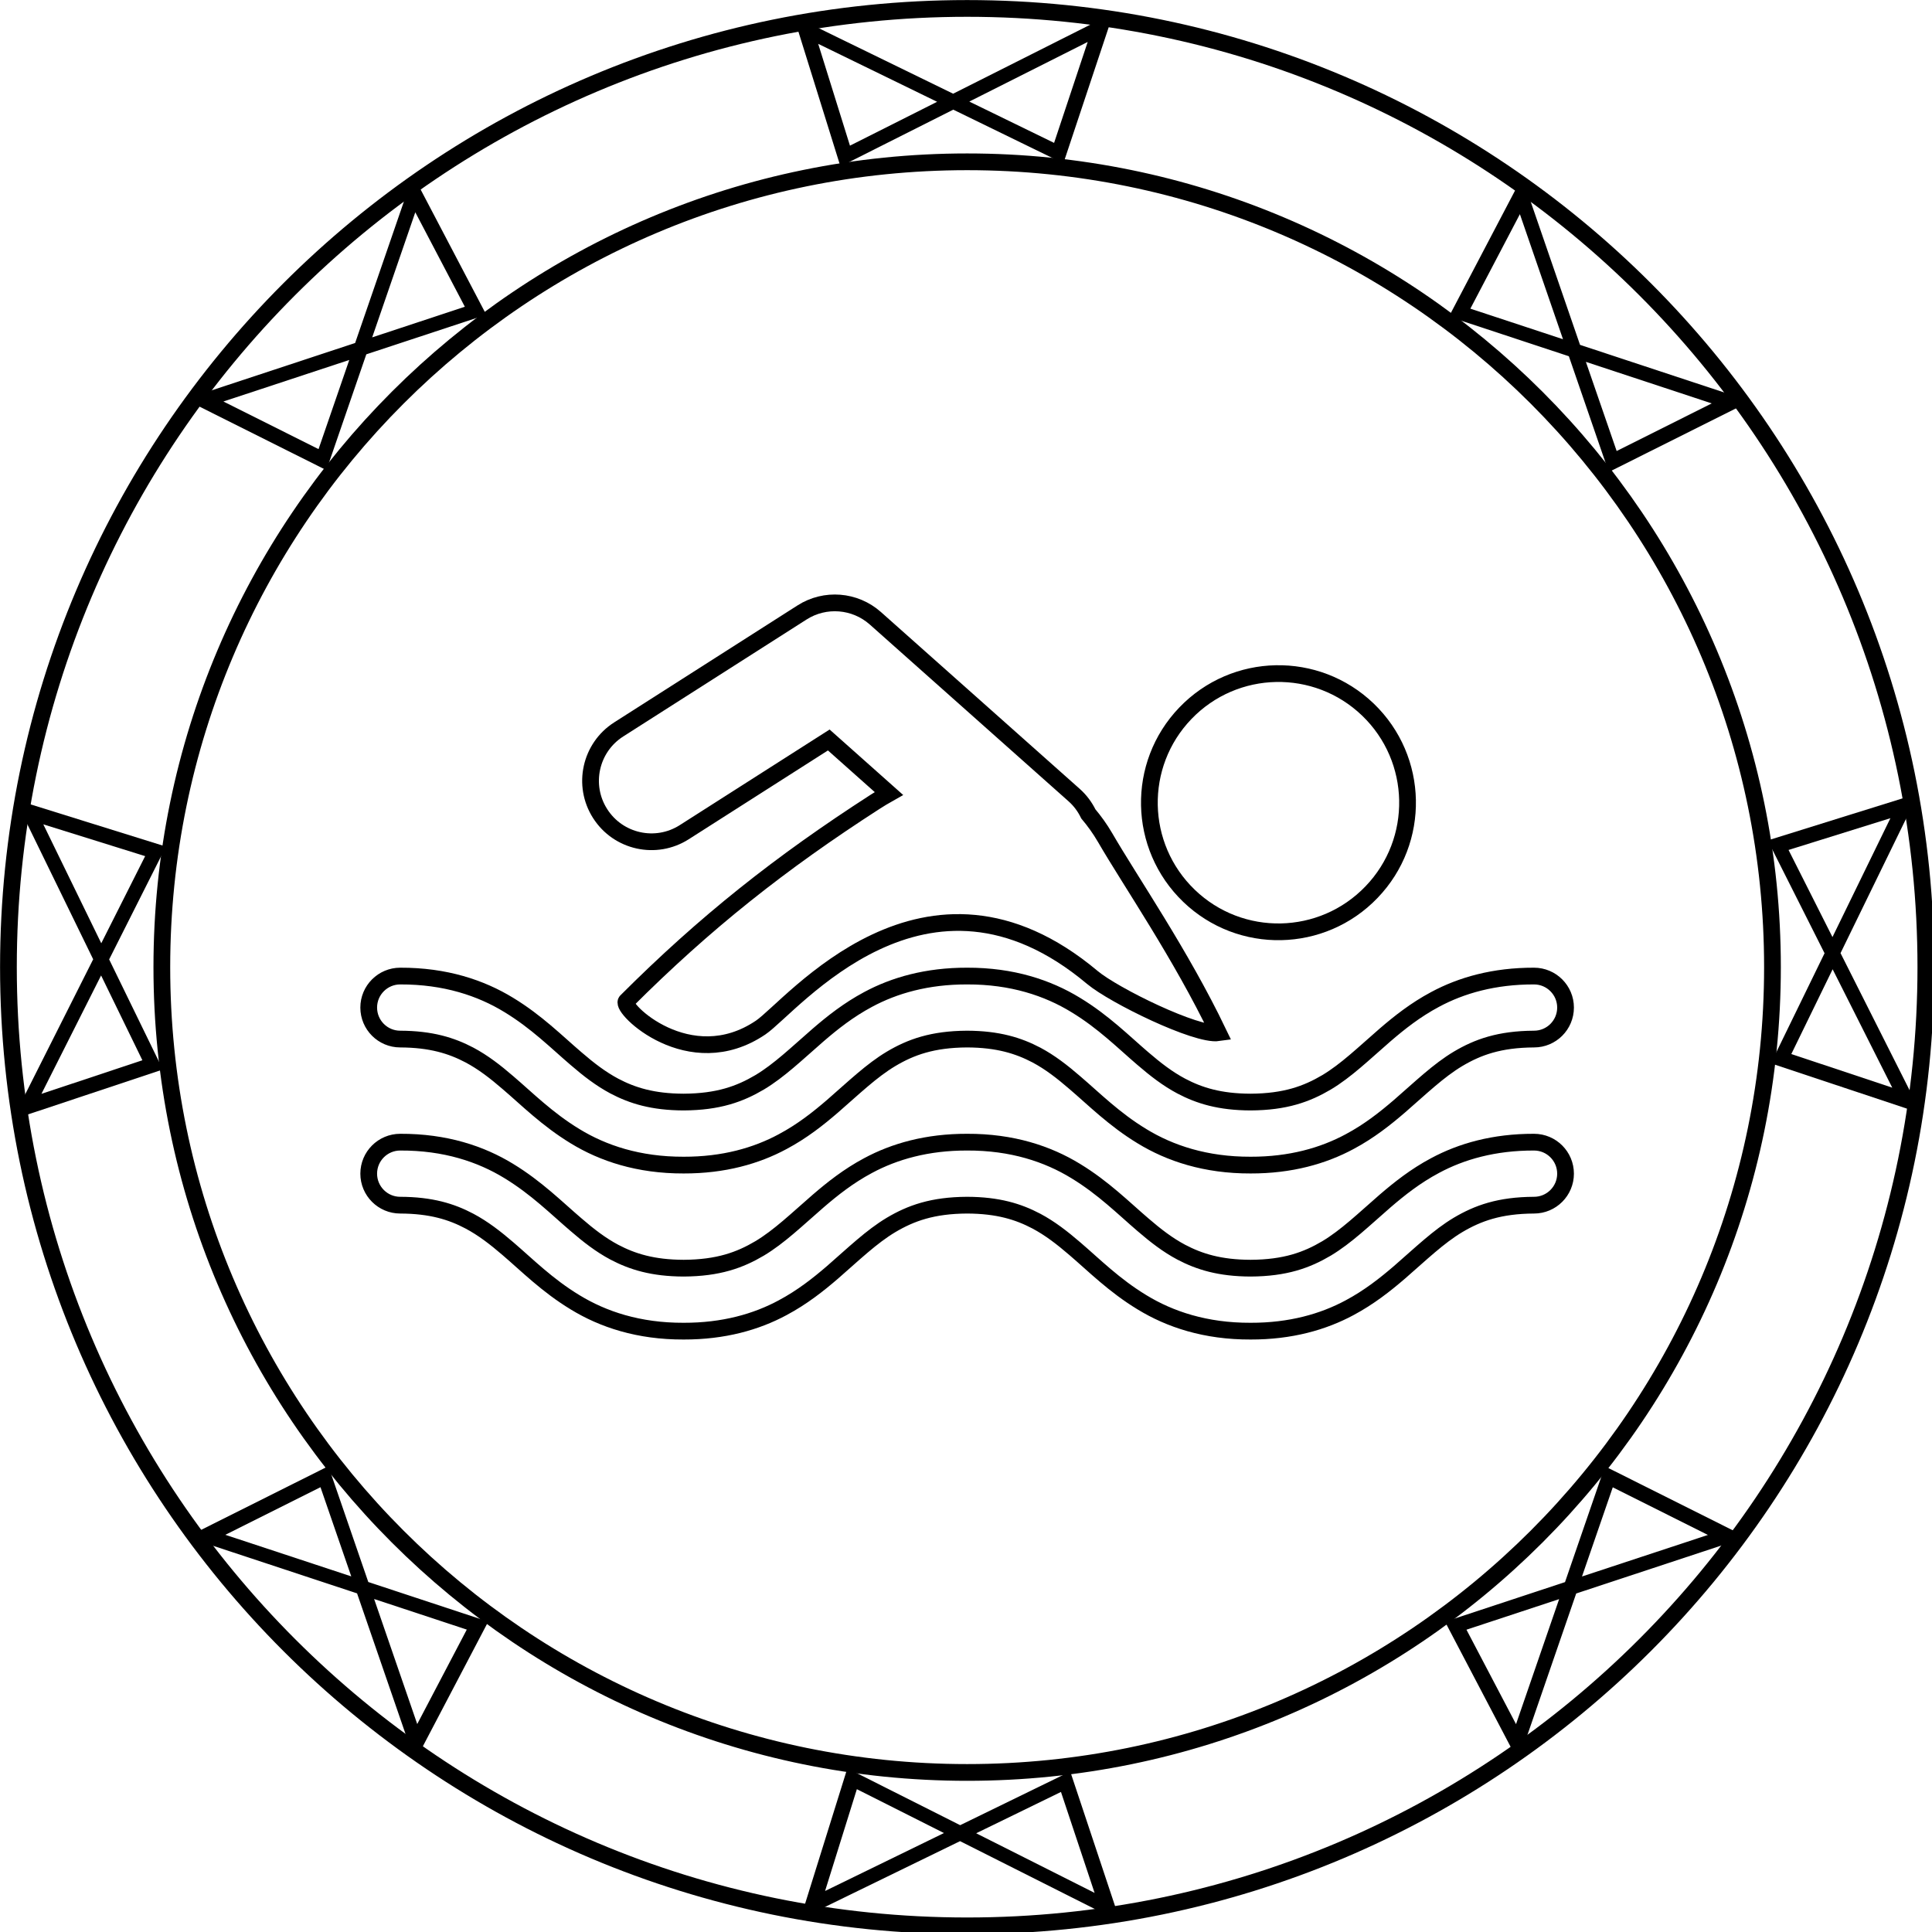 <?xml version="1.0" encoding="UTF-8" standalone="no"?>
<svg version="1.1" xmlns="http://www.w3.org/2000/svg" xmlns:xlink="http://www.w3.org/1999/xlink" width="77" height="77">
	<g id="dp_dp001" transform="matrix(1,0,0,1,-417.097,-545.896)">
		<path id="dp_path002" fill="none" fill-rule="evenodd" stroke="black" stroke-width="0.667" d="M 433.047,587.308 C 434.275,587.313 435.091,587.567 435.809,587.945 C 436.348,588.232 436.835,588.607 437.344,589.047 C 438.108,589.699 438.909,590.507 440.019,591.181 C 441.124,591.857 442.547,592.336 444.343,592.331 C 445.939,592.335 447.243,591.96 448.288,591.397 C 449.073,590.979 449.712,590.471 450.279,589.983 C 451.128,589.245 451.828,588.565 452.612,588.096 C 453.399,587.629 454.259,587.316 455.64,587.308 C 456.868,587.313 457.684,587.567 458.404,587.945 C 458.943,588.232 459.428,588.607 459.937,589.047 C 460.701,589.699 461.503,590.508 462.613,591.181 C 463.719,591.857 465.143,592.336 466.939,592.331 C 468.535,592.335 469.837,591.96 470.884,591.397 C 471.668,590.979 472.307,590.471 472.875,589.983 C 473.725,589.245 474.424,588.565 475.208,588.096 C 475.995,587.629 476.855,587.316 478.236,587.308 C 478.929,587.308 479.492,586.747 479.492,586.052 C 479.492,585.36 478.929,584.797 478.236,584.797 C 476.639,584.793 475.337,585.167 474.292,585.729 C 473.505,586.149 472.867,586.656 472.3,587.144 C 471.451,587.881 470.751,588.563 469.967,589.032 C 469.18,589.497 468.32,589.812 466.939,589.819 C 465.709,589.815 464.895,589.561 464.175,589.181 C 463.636,588.895 463.151,588.52 462.641,588.081 C 461.877,587.428 461.075,586.619 459.965,585.947 C 458.86,585.271 457.436,584.791 455.64,584.797 C 454.044,584.793 452.741,585.167 451.696,585.729 C 450.911,586.149 450.272,586.656 449.705,587.145 C 448.855,587.883 448.156,588.563 447.372,589.032 C 446.585,589.497 445.724,589.812 444.343,589.819 C 443.116,589.815 442.3,589.561 441.58,589.181 C 441.043,588.895 440.556,588.52 440.048,588.081 C 439.284,587.428 438.481,586.62 437.372,585.947 C 436.267,585.271 434.844,584.791 433.047,584.797 C 432.355,584.797 431.792,585.36 431.792,586.052 C 431.792,586.747 432.355,587.308 433.047,587.308 Z "/>
		<path id="dp_path003" fill="none" fill-rule="evenodd" stroke="black" stroke-width="0.667" d="M 478.236,591.417 C 476.639,591.413 475.337,591.787 474.292,592.349 C 473.505,592.768 472.867,593.276 472.3,593.763 C 471.451,594.501 470.751,595.181 469.967,595.651 C 469.18,596.117 468.32,596.432 466.939,596.439 C 465.709,596.435 464.895,596.18 464.175,595.801 C 463.636,595.515 463.151,595.14 462.641,594.7 C 461.877,594.047 461.075,593.239 459.965,592.565 C 458.86,591.889 457.436,591.409 455.64,591.417 C 454.044,591.413 452.741,591.787 451.696,592.349 C 450.911,592.768 450.272,593.276 449.705,593.764 C 448.855,594.501 448.156,595.181 447.372,595.651 C 446.585,596.117 445.724,596.432 444.343,596.439 C 443.116,596.435 442.3,596.18 441.58,595.801 C 441.043,595.515 440.556,595.14 440.048,594.7 C 439.284,594.048 438.481,593.24 437.372,592.565 C 436.267,591.889 434.844,591.409 433.047,591.417 C 432.355,591.417 431.792,591.979 431.792,592.673 C 431.792,593.365 432.355,593.928 433.047,593.928 C 434.275,593.932 435.091,594.185 435.809,594.565 C 436.348,594.852 436.835,595.227 437.344,595.665 C 438.108,596.319 438.909,597.128 440.019,597.8 C 441.124,598.476 442.547,598.956 444.343,598.949 C 445.939,598.953 447.243,598.579 448.288,598.016 C 449.073,597.597 449.712,597.091 450.279,596.603 C 451.128,595.864 451.828,595.184 452.612,594.715 C 453.399,594.249 454.259,593.935 455.64,593.928 C 456.868,593.932 457.684,594.185 458.404,594.565 C 458.943,594.852 459.428,595.227 459.937,595.665 C 460.701,596.319 461.503,597.128 462.613,597.8 C 463.719,598.476 465.143,598.956 466.939,598.949 C 468.535,598.953 469.837,598.579 470.884,598.016 C 471.668,597.597 472.307,597.091 472.875,596.603 C 473.725,595.865 474.424,595.184 475.208,594.715 C 475.995,594.249 476.855,593.935 478.236,593.928 C 478.929,593.928 479.492,593.365 479.492,592.673 C 479.492,591.979 478.929,591.417 478.236,591.417 Z "/>
		<path id="dp_path004" fill="none" fill-rule="evenodd" stroke="black" stroke-width="0.667" d="M 471.76,581.451 C 473.729,579.403 473.664,576.147 471.616,574.177 C 469.565,572.208 466.309,572.273 464.34,574.323 C 462.371,576.373 462.437,579.629 464.485,581.599 C 466.532,583.568 469.791,583.503 471.76,581.451 Z "/>
		<path id="dp_path005" fill="none" fill-rule="evenodd" stroke="black" stroke-width="0.667" d="M 444.368,579.063 L 450.128,575.388 L 452.525,577.521 C 452.337,577.627 452.153,577.736 451.975,577.852 C 448.208,580.279 445.196,582.664 442.057,585.803 C 441.801,586.059 444.569,588.773 447.415,586.848 C 448.653,586.009 453.984,579.275 460.632,584.852 C 461.487,585.569 464.779,587.184 465.657,587.057 C 464.151,583.92 462.173,581.057 461.139,579.275 C 460.932,578.919 460.707,578.613 460.472,578.332 C 460.337,578.056 460.151,577.801 459.908,577.585 L 451.984,570.537 C 451.172,569.816 449.977,569.721 449.063,570.305 L 441.756,574.967 C 440.625,575.689 440.293,577.191 441.015,578.321 C 441.736,579.452 443.237,579.784 444.368,579.063 Z "/>
		<path id="dp_path006" fill="none" fill-rule="evenodd" stroke="black" stroke-width="0.667" d="M 417.433,584.441 C 417.433,563.339 434.54,546.232 455.643,546.232 C 476.745,546.232 493.852,563.339 493.852,584.441 C 493.852,605.544 476.745,622.651 455.643,622.651 C 434.54,622.651 417.433,605.544 417.433,584.441 Z M 423.547,584.441 C 423.547,566.715 437.916,552.345 455.643,552.345 C 473.369,552.345 487.739,566.715 487.739,584.441 C 487.739,602.168 473.369,616.537 455.643,616.537 C 437.916,616.537 423.547,602.168 423.547,584.441 Z "/>
		<path id="dp_path007" fill="black" fill-rule="evenodd" stroke="black" stroke-width="0.133" stroke-linejoin="round" d="M 450.633,552.436 L 455.089,550.192 L 459.439,552.312 L 461.359,546.547 L 455.085,549.705 L 448.831,546.656 Z M 454.596,549.952 L 450.932,551.796 L 449.597,547.516 Z M 460.561,547.436 L 459.147,551.684 L 455.579,549.945 Z "/>
		<path id="dp_path008" fill="black" fill-rule="evenodd" stroke="black" stroke-width="0.133" stroke-linejoin="round" d="M 450.908,616.469 L 455.364,618.713 L 459.713,616.593 L 461.633,622.359 L 455.36,619.201 L 449.104,622.249 Z M 454.869,618.953 L 451.207,617.109 L 449.871,621.389 Z M 460.836,621.469 L 459.421,617.221 L 455.853,618.96 Z "/>
		<path id="dp_path009" fill="black" fill-rule="evenodd" stroke="black" stroke-width="0.133" stroke-linejoin="round" d="M 423.617,579.677 L 421.373,584.133 L 423.493,588.483 L 417.727,590.403 L 420.885,584.129 L 417.836,577.875 Z M 421.132,583.64 L 422.977,579.977 L 418.696,578.641 Z M 418.617,589.605 L 422.865,588.192 L 421.127,584.623 Z "/>
		<path id="dp_path010" fill="black" fill-rule="evenodd" stroke="black" stroke-width="0.133" stroke-linejoin="round" d="M 487.645,579.431 L 489.889,583.887 L 487.769,588.236 L 493.536,590.156 L 490.377,583.883 L 493.427,577.628 Z M 490.131,583.393 L 488.285,579.731 L 492.567,578.395 Z M 492.645,589.359 L 488.397,587.944 L 490.136,584.376 Z "/>
		<path id="dp_path011" fill="black" fill-rule="evenodd" stroke="black" stroke-width="0.133" stroke-linejoin="round" d="M 474.939,558.477 L 479.676,560.041 L 481.252,564.616 L 486.687,561.896 L 480.017,559.693 L 477.751,553.115 Z M 479.497,559.521 L 475.603,558.236 L 477.685,554.264 Z M 485.493,561.961 L 481.491,563.965 L 480.196,560.213 Z "/>
		<path id="dp_path012" fill="black" fill-rule="evenodd" stroke="black" stroke-width="0.133" stroke-linejoin="round" d="M 474.784,610.568 L 479.523,609.004 L 481.099,604.429 L 486.533,607.149 L 479.864,609.352 L 477.596,615.931 Z M 479.343,609.524 L 475.448,610.809 L 477.531,614.78 Z M 485.34,607.084 L 481.336,605.08 L 480.041,608.832 Z "/>
		<path id="dp_path013" fill="black" fill-rule="evenodd" stroke="black" stroke-width="0.133" stroke-linejoin="round" d="M 436.46,610.564 L 431.723,609 L 430.147,604.424 L 424.712,607.144 L 431.38,609.347 L 433.648,615.927 Z M 431.901,609.519 L 435.796,610.805 L 433.713,614.776 Z M 425.904,607.079 L 429.908,605.075 L 431.203,608.828 Z "/>
		<path id="dp_path014" fill="black" fill-rule="evenodd" stroke="black" stroke-width="0.133" stroke-linejoin="round" d="M 436.383,558.401 L 431.644,559.965 L 430.068,564.54 L 424.633,561.82 L 431.303,559.619 L 433.571,553.039 Z M 431.824,559.447 L 435.719,558.16 L 433.636,554.189 Z M 425.827,561.885 L 429.831,563.889 L 431.124,560.137 Z "/>
	</g>
</svg>